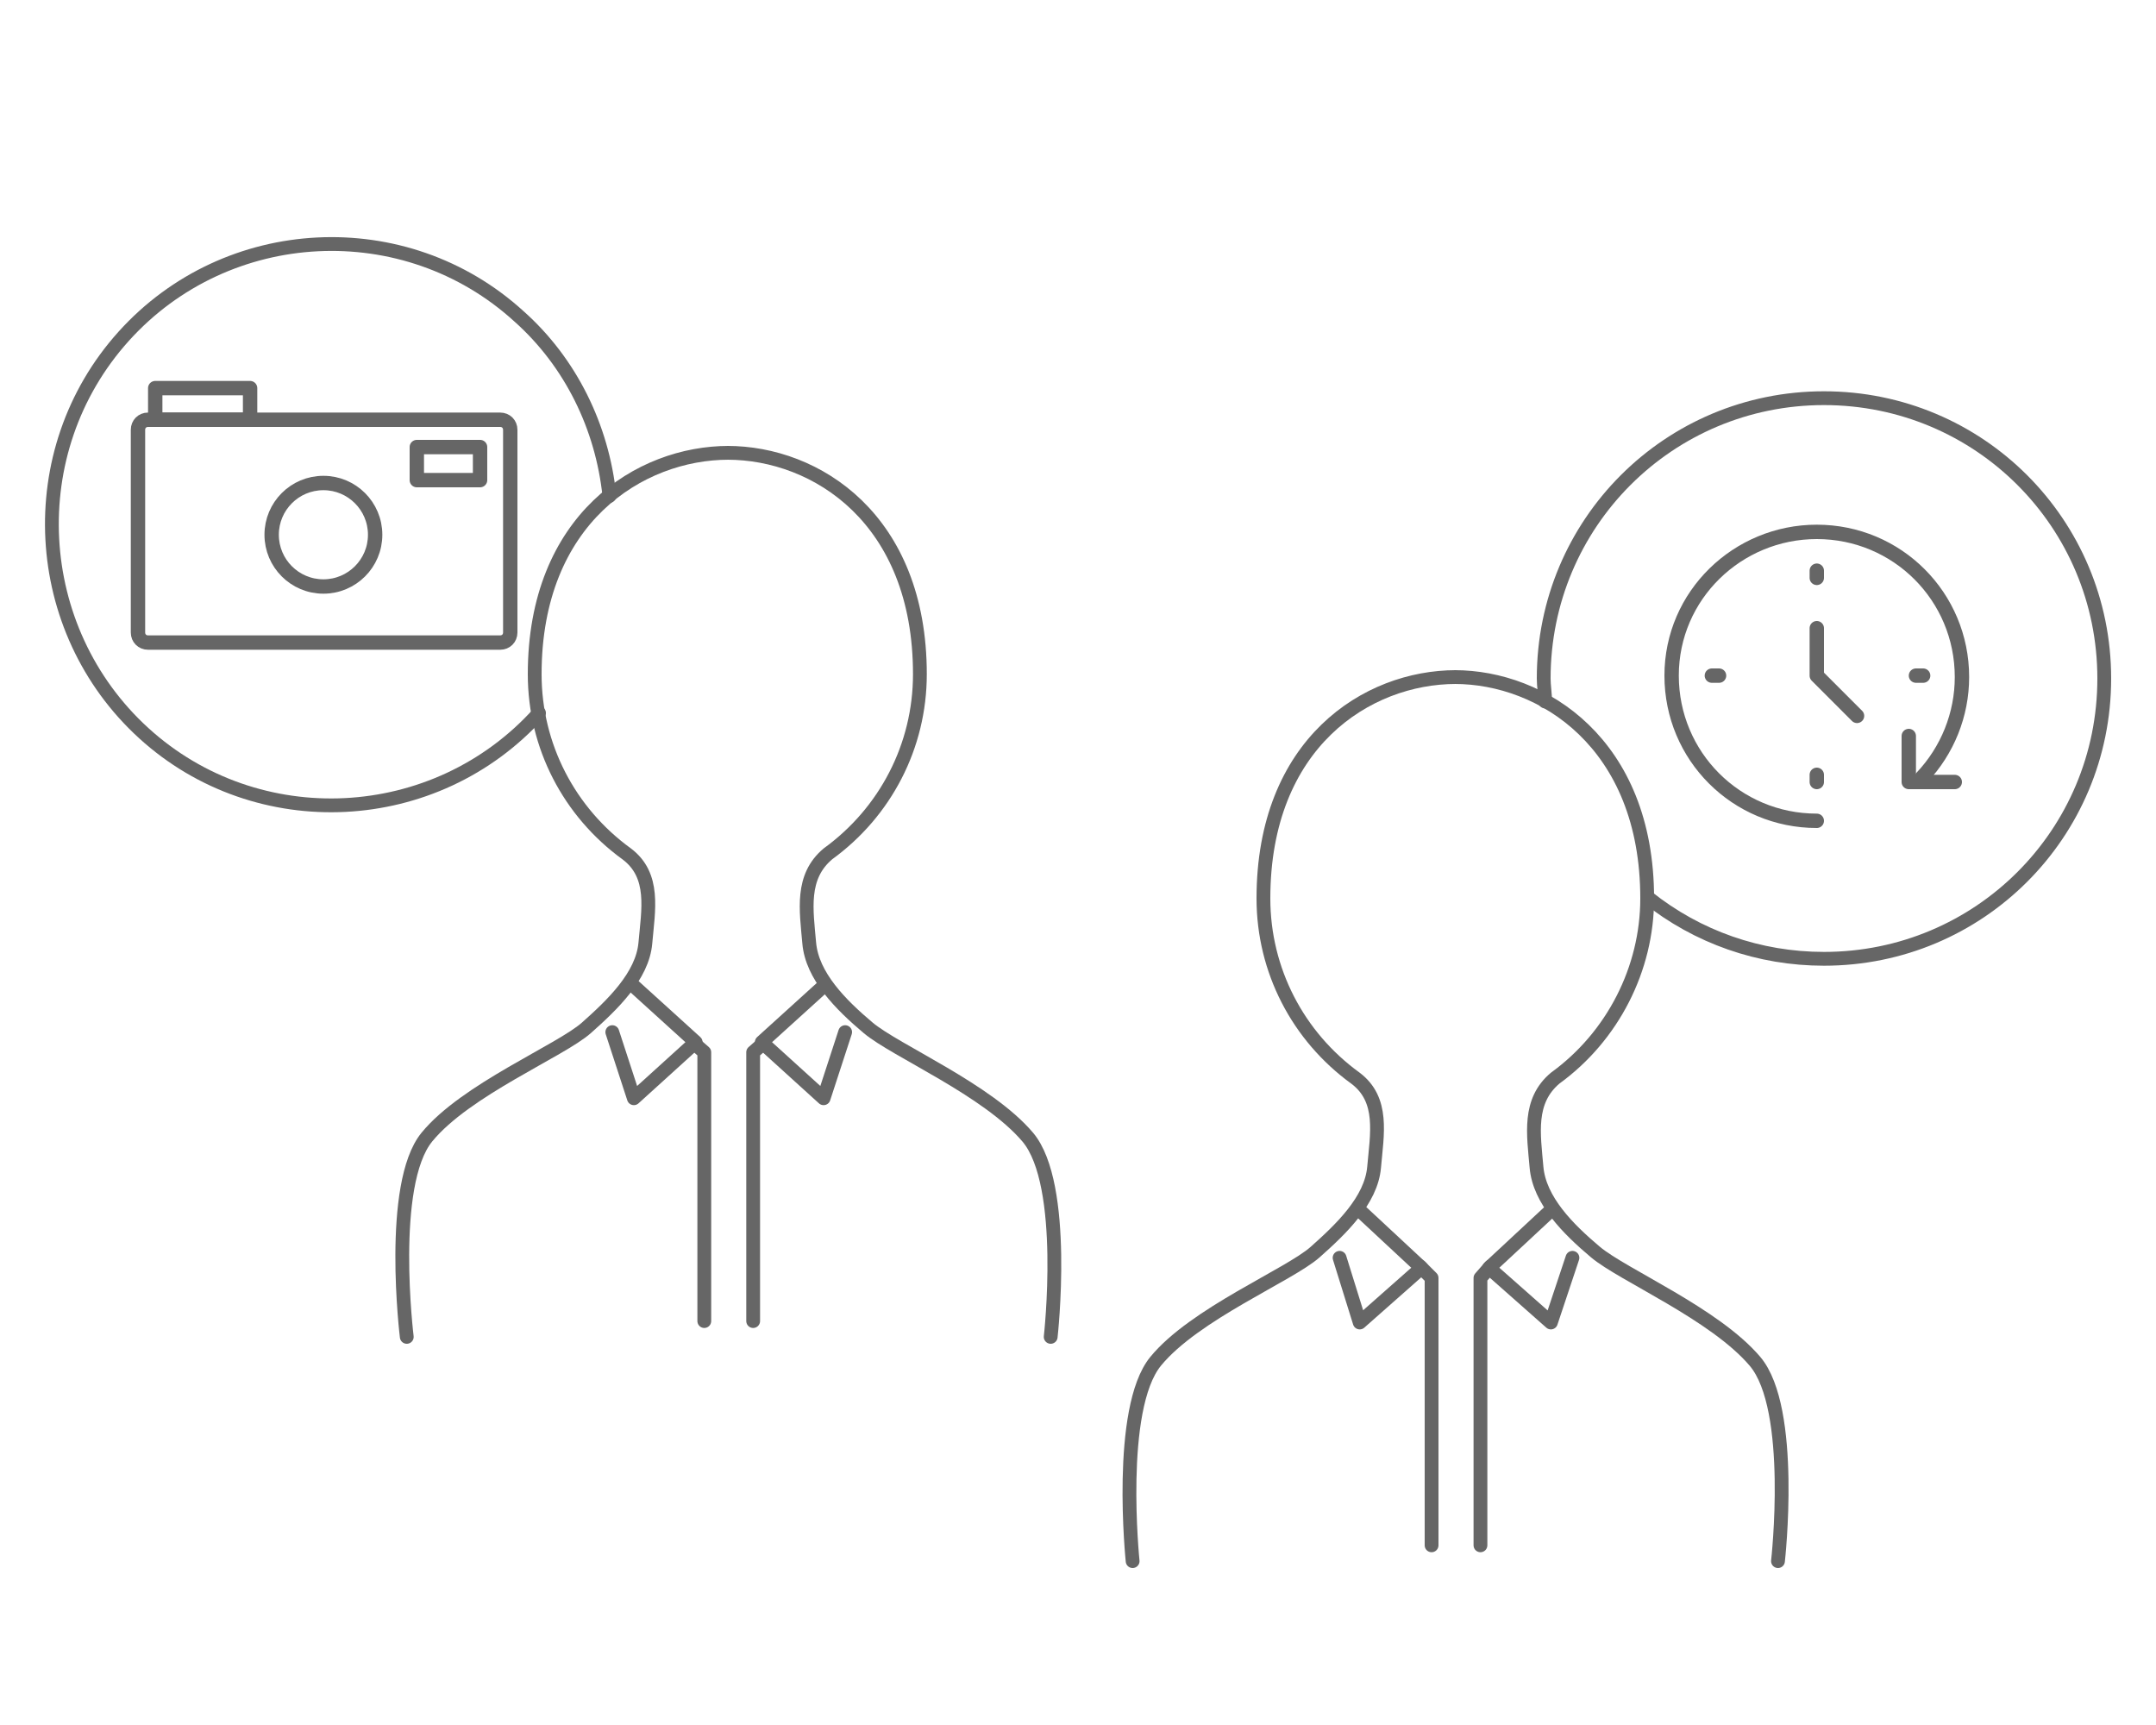 <?xml version="1.0" encoding="utf-8"?>
<!-- Generator: Adobe Illustrator 25.2.1, SVG Export Plug-In . SVG Version: 6.00 Build 0)  -->
<svg version="1.1" id="レイヤー_1" xmlns="http://www.w3.org/2000/svg" xmlns:xlink="http://www.w3.org/1999/xlink" x="0px"
	 y="0px" viewBox="0 0 150 120" style="enable-background:new 0 0 150 120;" xml:space="preserve">
<style type="text/css">
	.st0{fill:none;stroke:#666666;stroke-width:0.96;stroke-linecap:round;stroke-linejoin:round;}
	.st1{fill:none;stroke:#666666;stroke-linecap:round;stroke-linejoin:round;}
</style>
<path class="st0" d="M123.7,108.6c0,0,1.2-10.6-1.6-13.9s-9.2-6-11.1-7.6s-3.9-3.6-4.1-5.9s-0.6-4.6,1.3-6.2c4-2.9,6.4-7.6,6.4-12.5
	c0-10.8-7.3-15.4-13.4-15.4h0.1c-6.2,0-13.4,4.6-13.4,15.4c0,5,2.4,9.6,6.4,12.5c2,1.5,1.5,3.9,1.3,6.2s-2.3,4.3-4.1,5.9
	s-8.4,4.3-11.1,7.6s-1.6,13.9-1.6,13.9"/>
<polyline class="st0" points="94.6,84.2 98.9,88.2 94.6,92 93.2,87.5 "/>
<polyline class="st0" points="98.8,88.1 99.6,88.9 99.6,107.5 "/>
<polyline class="st0" points="107.9,84.2 103.6,88.2 107.9,92 109.4,87.5 "/>
<polyline class="st0" points="103.7,88.1 103,88.9 103,107.5 "/>
<path class="st0" d="M73.1,93c0,0,1.2-10.6-1.6-13.9s-9.2-6-11.1-7.6s-3.9-3.6-4.1-5.9s-0.6-4.6,1.3-6.2c4-2.9,6.4-7.5,6.4-12.5
	c0-10.8-7.2-15.4-13.4-15.4h0.1c-6.2,0-13.5,4.6-13.5,15.4c0,5,2.4,9.6,6.4,12.5c2,1.5,1.5,3.9,1.3,6.2c-0.2,2.3-2.3,4.3-4.1,5.9
	s-8.4,4.3-11.1,7.6S28.3,93,28.3,93"/>
<polyline class="st0" points="44.1,68.6 48.4,72.5 44.1,76.4 42.6,71.8 "/>
<polyline class="st0" points="48.2,72.5 49,73.2 49,91.9 "/>
<polyline class="st0" points="57.3,68.6 53,72.5 57.3,76.4 58.8,71.8 "/>
<polyline class="st0" points="53.2,72.5 52.4,73.2 52.4,91.9 "/>
<path class="st0" d="M107.5,48.8c0-0.5-0.1-1.1-0.1-1.6c0-10.8,8.7-19.5,19.5-19.5c10.8,0,19.5,8.7,19.5,19.5s-8.7,19.5-19.5,19.5
	c-4.5,0-8.8-1.5-12.3-4.3"/>
<path class="st0" d="M37.5,49.6c-7.2,8-19.6,8.6-27.5,1.4S1.4,31.4,8.6,23.4s19.6-8.6,27.5-1.4c3.6,3.2,5.8,7.7,6.3,12.5"/>
<rect x="10.8" y="27" class="st1" width="6.6" height="2.2"/>
<rect x="29" y="31.1" class="st1" width="4.4" height="2.3"/>
<path class="st1" d="M10.3,29.2h24.5c0.4,0,0.7,0.3,0.7,0.7V44c0,0.4-0.3,0.7-0.7,0.7H10.3c-0.4,0-0.7-0.3-0.7-0.7V29.9
	C9.6,29.5,9.9,29.2,10.3,29.2z"/>
<circle class="st1" cx="22.5" cy="37.2" r="3.6"/>
<path class="st1" d="M126.4,57.1c-5.6,0-10.1-4.5-10.1-10.1S120.9,37,126.4,37c5.6,0,10.1,4.5,10.1,10.1c0,2.6-1,5.1-2.8,7"/>
<polyline class="st1" points="126.4,43.7 126.4,47 129.2,49.8 "/>
<line class="st1" x1="126.4" y1="39.7" x2="126.4" y2="40.2"/>
<line class="st1" x1="126.4" y1="53.9" x2="126.4" y2="54.4"/>
<line class="st1" x1="133.8" y1="47" x2="133.3" y2="47"/>
<line class="st1" x1="119.6" y1="47" x2="119.1" y2="47"/>
<polyline class="st1" points="132.8,51.2 132.8,54.4 136,54.4 "/>
</svg>

